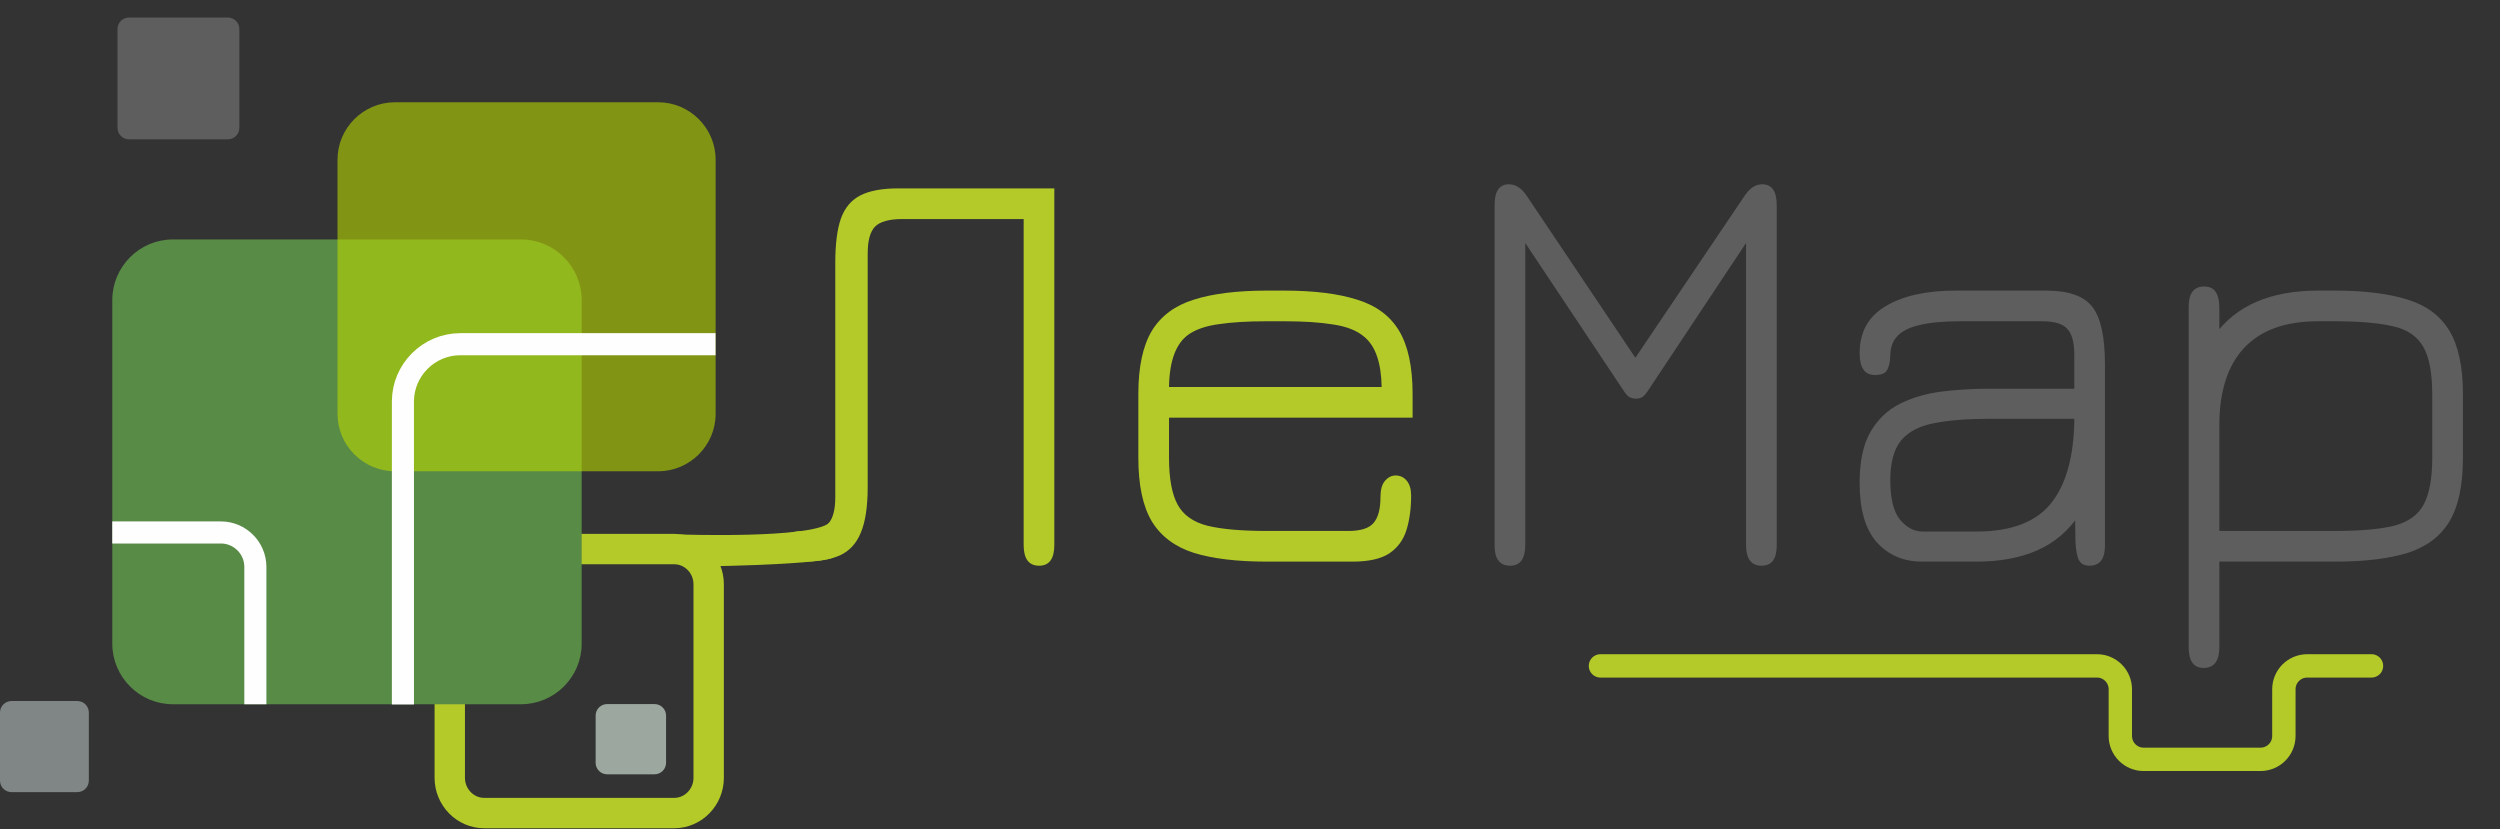 <svg width="428" height="142" viewBox="0 0 428 142" fill="none" xmlns="http://www.w3.org/2000/svg">
<rect x="0" y="0" width="428" height="142" fill="#333333" stroke="none"/>
<path d="M177.9 96.85C176.133 96.85 175.25 95.667 175.25 93.3V37.5H154.5C152.233 37.5 150.667 37.933 149.8 38.8C148.967 39.667 148.55 41.2 148.55 43.4V83.35C148.55 86.75 148.15 89.383 147.35 91.25C146.583 93.083 145.383 94.367 143.75 95.1C142.117 95.8 140.05 96.15 137.55 96.15C135.117 96.15 133.9 95.267 133.9 93.5C133.9 91.767 135.133 90.9 137.6 90.9C139.633 90.9 141.033 90.483 141.8 89.65C142.6 88.783 143 87.267 143 85.1V45C143 41.8 143.317 39.283 143.95 37.45C144.617 35.583 145.733 34.25 147.3 33.45C148.867 32.65 151.033 32.25 153.8 32.25H180.5V93.3C180.5 95.667 179.633 96.85 177.9 96.85ZM216.936 96.15C211.803 96.15 207.619 95.65 204.386 94.65C201.153 93.617 198.753 91.817 197.186 89.25C195.653 86.683 194.886 83.067 194.886 78.4V67.45C194.886 62.817 195.653 59.217 197.186 56.65C198.753 54.083 201.153 52.3 204.386 51.3C207.619 50.267 211.803 49.75 216.936 49.75H219.836C224.936 49.75 229.103 50.267 232.336 51.3C235.603 52.3 238.003 54.083 239.536 56.65C241.069 59.217 241.836 62.817 241.836 67.45V71.5H200.136V78.35C200.136 81.883 200.619 84.55 201.586 86.35C202.553 88.15 204.253 89.367 206.686 90C209.153 90.6 212.569 90.9 216.936 90.9H230.836C232.936 90.9 234.369 90.45 235.136 89.55C235.936 88.65 236.336 87.167 236.336 85.1C236.336 83.867 236.586 82.95 237.086 82.35C237.619 81.717 238.236 81.4 238.936 81.4C239.703 81.4 240.336 81.7 240.836 82.3C241.336 82.9 241.586 83.75 241.586 84.85C241.586 87.05 241.319 89.017 240.786 90.75C240.253 92.45 239.269 93.783 237.836 94.75C236.403 95.683 234.303 96.15 231.536 96.15H216.936ZM200.136 66.25H236.536C236.469 62.05 235.453 59.167 233.486 57.6C232.253 56.567 230.503 55.883 228.236 55.55C226.003 55.183 223.203 55 219.836 55H216.936C213.603 55 210.836 55.167 208.636 55.5C206.436 55.8 204.703 56.4 203.436 57.3C201.303 58.833 200.203 61.817 200.136 66.25Z" fill="#B3CA28"/>
<path d="M258.525 96.85C256.758 96.85 255.875 95.7 255.875 93.4V35.1C255.875 32.733 256.692 31.55 258.325 31.55C259.458 31.55 260.458 32.183 261.325 33.45L279.975 61.25L298.725 33.45C299.592 32.183 300.575 31.55 301.675 31.55C303.342 31.55 304.175 32.733 304.175 35.1V93.4C304.175 95.7 303.308 96.85 301.575 96.85C299.808 96.85 298.925 95.667 298.925 93.3V41.6L282.225 66.75C281.825 67.383 281.458 67.8 281.125 68C280.825 68.167 280.475 68.25 280.075 68.25C279.708 68.25 279.342 68.167 278.975 68C278.642 67.8 278.275 67.383 277.875 66.75L261.125 41.6V93.3C261.125 95.667 260.258 96.85 258.525 96.85ZM357.719 96.85C356.852 96.85 356.252 96.533 355.919 95.9C355.585 95.267 355.385 94.183 355.319 92.65C355.285 91.083 355.252 88.917 355.219 86.15L356.019 88.05C354.152 90.85 351.752 92.9 348.819 94.2C345.885 95.5 342.402 96.15 338.369 96.15H329.069C325.902 96.15 323.319 95.05 321.319 92.85C319.352 90.65 318.369 87.25 318.369 82.65C318.369 78.983 318.985 76.083 320.219 73.95C321.452 71.817 323.119 70.217 325.219 69.15C327.352 68.083 329.719 67.383 332.319 67.05C334.952 66.717 337.652 66.55 340.419 66.55H357.469L355.119 68.85V60.75C355.119 58.617 354.719 57.133 353.919 56.3C353.152 55.433 351.719 55 349.619 55H335.519C332.685 55 330.385 55.217 328.619 55.65C326.885 56.05 325.619 56.683 324.819 57.55C324.019 58.417 323.619 59.533 323.619 60.9C323.585 61.967 323.402 62.783 323.069 63.35C322.769 63.917 322.069 64.2 320.969 64.2C319.235 64.2 318.369 62.95 318.369 60.45C318.369 56.883 319.835 54.217 322.769 52.45C325.735 50.65 329.752 49.75 334.819 49.75H350.319C354.152 49.75 356.785 50.683 358.219 52.55C359.652 54.383 360.369 57.683 360.369 62.45V93.4C360.369 95.7 359.485 96.85 357.719 96.85ZM329.169 91H338.369C344.502 91 348.852 89.267 351.419 85.8C354.019 82.3 355.252 77.133 355.119 70.3L356.669 71.7H340.419C336.719 71.7 333.619 71.95 331.119 72.45C328.619 72.917 326.735 73.9 325.469 75.4C324.235 76.9 323.619 79.167 323.619 82.2C323.619 85.333 324.169 87.583 325.269 88.95C326.402 90.317 327.702 91 329.169 91ZM377.252 114.35C375.552 114.35 374.702 113.167 374.702 110.8V52.5C374.702 50.2 375.585 49.05 377.352 49.05C378.252 49.05 378.902 49.35 379.302 49.95C379.735 50.55 379.952 51.517 379.952 52.85V58.7L379.052 57.5C380.952 54.867 383.385 52.917 386.352 51.65C389.318 50.383 392.802 49.75 396.802 49.75H399.702C404.802 49.75 408.968 50.267 412.202 51.3C415.435 52.3 417.818 54.083 419.352 56.65C420.885 59.217 421.652 62.817 421.652 67.45V78.4C421.652 83.067 420.885 86.683 419.352 89.25C417.818 91.817 415.435 93.617 412.202 94.65C408.968 95.65 404.818 96.15 399.752 96.15H379.952V110.8C379.952 113.167 379.052 114.35 377.252 114.35ZM379.952 90.9H399.752C404.118 90.9 407.502 90.6 409.902 90C412.302 89.367 413.985 88.15 414.952 86.35C415.918 84.517 416.402 81.85 416.402 78.35V67.55C416.402 63.85 415.885 61.117 414.852 59.35C413.818 57.55 412.085 56.383 409.652 55.85C407.218 55.283 403.902 55 399.702 55H396.802C391.268 55 387.068 56.517 384.202 59.55C381.368 62.583 379.952 67 379.952 72.8V90.9Z" fill="#5E5E5E"/>
<path fill-rule="evenodd" clip-rule="evenodd" d="M82.895 94H115.429C118.672 94 121.325 96.713 121.325 100.029V133.166C121.325 136.482 118.672 139.195 115.429 139.195H82.895C79.653 139.195 77 136.482 77 133.166V100.029C77 96.713 79.653 94 82.895 94Z" stroke="#B3CA28" stroke-width="5.2" stroke-miterlimit="22.926" stroke-linecap="round" stroke-linejoin="bevel"/>
<path fill-rule="evenodd" clip-rule="evenodd" d="M29.588 41.138H89.221C94.842 41.138 99.44 45.737 99.44 51.357V110.203C99.44 115.823 94.842 120.421 89.221 120.421H29.588C23.968 120.421 19.37 115.823 19.37 110.203V51.357C19.37 45.737 23.968 41.138 29.588 41.138Z" fill="#588B46" stroke="#588B46" stroke-width="0.288" stroke-miterlimit="22.926" stroke-linecap="round" stroke-linejoin="bevel"/>
<path d="M21.111 91.158H37.823C41.065 91.158 43.718 93.811 43.718 97.053V118.683" stroke="#FEFEFE" stroke-width="3.78" stroke-miterlimit="22.926" stroke-linecap="square" stroke-linejoin="bevel"/>
<path fill-rule="evenodd" clip-rule="evenodd" d="M103.938 120.538H112.064C113.145 120.538 114.029 121.422 114.029 122.503V130.596C114.029 131.677 113.145 132.561 112.064 132.561H103.938C102.857 132.561 101.973 131.677 101.973 130.596V122.503C101.973 121.422 102.857 120.538 103.938 120.538Z" fill="#9CA79F"/>
<path fill-rule="evenodd" clip-rule="evenodd" d="M22.083 3H39.01C40.091 3 40.975 3.884 40.975 4.965V21.892C40.975 22.973 40.091 23.857 39.01 23.857H22.083C21.002 23.857 20.118 22.973 20.118 21.892V4.965C20.118 3.884 21.002 3 22.083 3Z" fill="#5E5E5E"/>
<path opacity="0.6" fill-rule="evenodd" clip-rule="evenodd" d="M67.607 17.509H112.688C118.092 17.509 122.514 21.931 122.514 27.334V70.856C122.514 76.26 118.092 80.681 112.688 80.681H67.607C62.203 80.681 57.782 76.26 57.782 70.856V27.334C57.782 21.931 62.203 17.509 67.607 17.509Z" fill="#B7D500"/>
<path fill-rule="evenodd" clip-rule="evenodd" d="M1.965 120.016H13.243C14.324 120.016 15.208 120.9 15.208 121.981V133.648C15.208 134.729 14.324 135.613 13.243 135.613H1.965C0.884 135.613 0 134.729 0 133.648V121.981C0 120.9 0.884 120.016 1.965 120.016Z" fill="#808586"/>
<path d="M122.5 58.927H78.805C73.401 58.927 68.979 63.348 68.979 68.752V120.605" stroke="#FEFEFE" stroke-width="3.78" stroke-miterlimit="22.926"/>
<path d="M116.5 91.501C116.5 91.501 138.764 92.273 142 89.501C145.236 86.728 145.71 94.213 142.5 95.5C139.29 96.787 118.5 97.001 118.5 97.001L116.5 91.501Z" fill="#B3CA28"/>
<path d="M274 114H359C361.209 114 363 115.791 363 118V126C363 128.209 364.791 130 367 130H387C389.209 130 391 128.209 391 126V118C391 115.791 392.791 114 395 114H406" stroke="#B3CA28" stroke-width="4" stroke-linecap="round" stroke-linejoin="round"/>
</svg>
